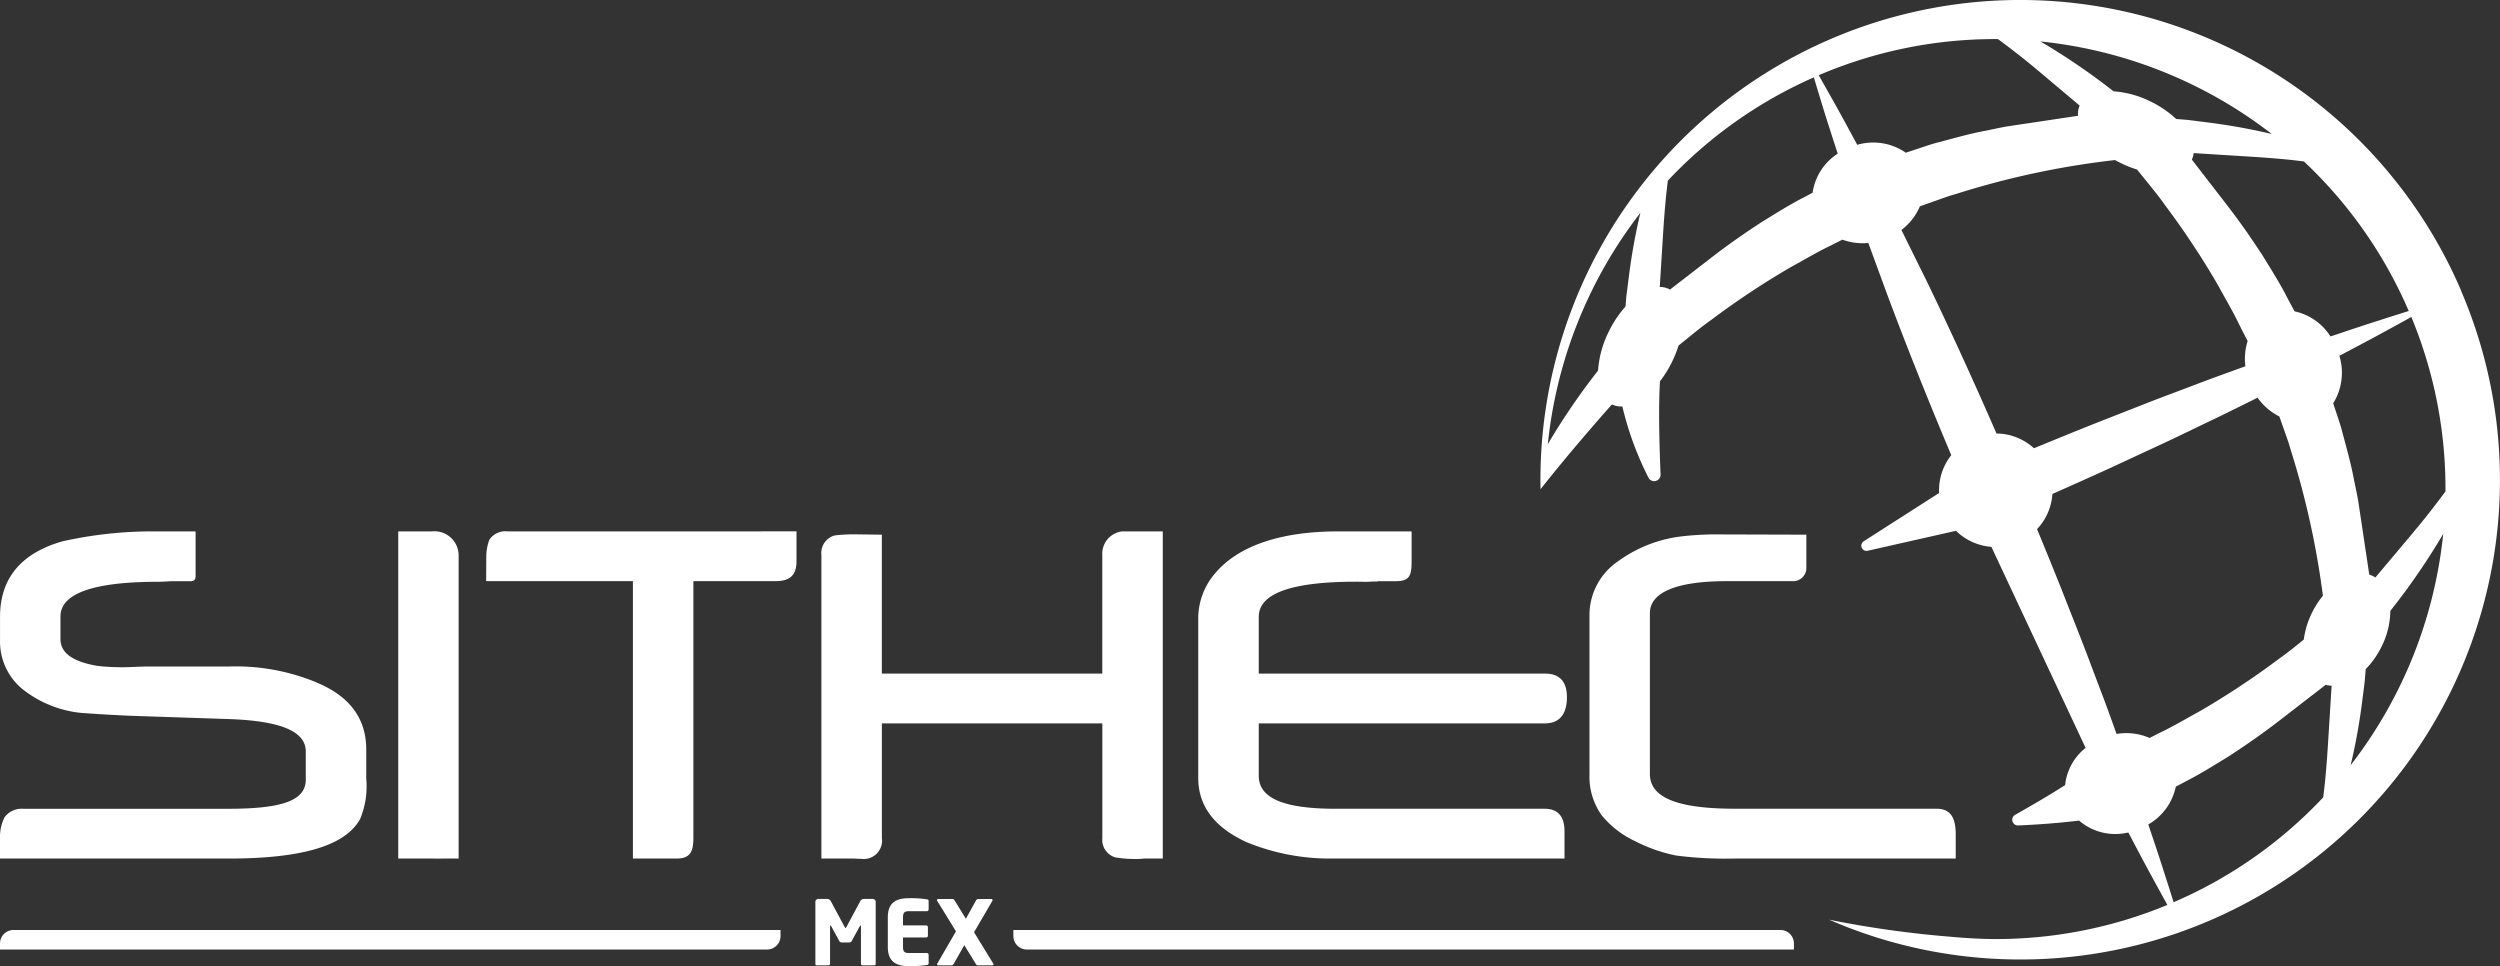 <svg id="logo_sithec_white" data-name="logo sithec white" xmlns="http://www.w3.org/2000/svg" width="191.951" height="74.181" viewBox="0 0 191.951 74.181">
  <rect x="0" y="0" width="191.951" height="74.181" fill="#333333" stroke="none"/>
  <path id="Trazado_780" data-name="Trazado 780" d="M135.2,1545.083a16.176,16.176,0,0,0-6.718-1.227H122.4c-.983,0-1.812.084-2.488.05a14.489,14.489,0,0,1-1.572-.1c-1.857-.327-2.811-.979-2.811-2.058v-1.74c0-1.748,2.511-2.656,7.48-2.656.453,0,.854-.046,1.15-.046h1.379c.263,0,.366-.144.366-.408v-3.414h-3.744a31.718,31.718,0,0,0-6.493.765c-3.222.928-4.779,2.892-4.779,5.8v1.884a4.714,4.714,0,0,0,2,3.869,8.606,8.606,0,0,0,4.255,1.618c.942.068,1.755.119,2.4.153s1.159.059,1.514.072l7.35.245c4.108.137,5.957.97,5.957,2.5v2.149c0,1.57-1.7,2.242-5.948,2.242H112.672a1.633,1.633,0,0,0-1.436.65,3.379,3.379,0,0,0-.35,1.593v1.579h17.531c5.72,0,8.984-1,10.117-3.032a6.527,6.527,0,0,0,.472-3.114v-2.231c0-2.266-1.161-4.046-3.809-5.139" transform="translate(-110.886 -1492.682)" fill="#fff"/>
  <path id="Trazado_781" data-name="Trazado 781" d="M144.02,1533.481h-2.557V1558.6h2.56c.206,0,.43.008.673.008.045,0,.084-.008.127-.008H146.1v-23.3a1.86,1.86,0,0,0-2.085-1.815" transform="translate(-110.886 -1492.682)" fill="#fff"/>
  <path id="Trazado_782" data-name="Trazado 782" d="M197.063,1533.481a1.725,1.725,0,0,0-1.542,1.815v9.106H178.594v-10.667l-2.371-.03c0,.006-.344.013-.515.024-.328.02-.6.044-.755.071a1.394,1.394,0,0,0-1,1.5v23.3h2.372c.206,0,.429.023.672.023a1.41,1.41,0,0,0,1.6-1.6v-8.8h16.927v8.8a1.4,1.4,0,0,0,1.018,1.495,9.729,9.729,0,0,0,1.983.107c.045,0,.123-.023.166-.023h1.474v-25.118Z" transform="translate(-110.886 -1492.682)" fill="#fff"/>
  <path id="Trazado_783" data-name="Trazado 783" d="M229.495,1548.224c1.132,0,1.7-.7,1.7-2.023,0-1.175-.56-1.8-1.679-1.8H207.534v-4.356c0-1.8,2.506-2.7,7.489-2.7.164,0,.376,0,.622.01s.544-.033.885-.02c.013.014.1-.03.249-.03h1.291c1.05,0,1.2-.438,1.2-1.516v-2.306h-5.648c-4.491,0-7.694,1.146-9.441,3.221a5.314,5.314,0,0,0-1.293,3.344v12.367c0,2.2,1.3,3.83,3.729,4.936a16.845,16.845,0,0,0,6.616,1.25h17.776v-2.091c0-1.078-.454-1.731-1.518-1.731H213.442c-3.89,0-5.908-.767-5.908-2.528v-4.025Z" transform="translate(-110.886 -1492.682)" fill="#fff"/>
  <path id="Trazado_784" data-name="Trazado 784" d="M169.362,1533.481H149.835a1.472,1.472,0,0,0-1.372.635,3.73,3.73,0,0,0-.24,1.3l-.01,1.887h11.269v21.3h3.327c1.056,0,1.315-.5,1.315-1.579V1537.3h6.327c1.065,0,1.59-.438,1.59-1.516v-2.306h-2.679Z" transform="translate(-110.886 -1492.682)" fill="#fff"/>
  <path id="Trazado_785" data-name="Trazado 785" d="M249.578,1536.275v-2.54l-7.325-.022c-.385.011-.752.026-1.075.047-.628.041-1.166.095-1.6.163a10.369,10.369,0,0,0-4.442,1.843,5,5,0,0,0-2.209,4.014v12.407a5.076,5.076,0,0,0,.937,3.092,7.3,7.3,0,0,0,2.608,2.007,11.867,11.867,0,0,0,3.126,1.086,29.547,29.547,0,0,0,4.519.227h16.93v-1.845c0-1.243-.365-1.978-1.471-1.978H244.114c-4.354,0-6.549-.814-6.549-2.671v-12.346c0-1.57,1.983-2.456,5.914-2.456h5.014a1.009,1.009,0,0,0,1.085-1.028" transform="translate(-110.886 -1492.682)" fill="#fff"/>
  <path id="Trazado_786" data-name="Trazado 786" d="M299.863,1515.021a36.837,36.837,0,0,0-70.694,15.225c2.146-2.718,4.4-5.295,5.482-6.513h0a1.61,1.61,0,0,0,.8.156,24.312,24.312,0,0,0,2,5.458.492.492,0,0,0,.934-.238c-.087-2.075-.175-5.157-.044-7.153a8.688,8.688,0,0,0,.911-1.463,8.907,8.907,0,0,0,.512-1.279c.225-.18.449-.362.671-.543.6-.485,1.212-.987,1.882-1.458a62.933,62.933,0,0,1,5.972-3.966l.083-.047q.454-.249.9-.5c.707-.4,1.437-.811,2.186-1.17l.887-.447a4.485,4.485,0,0,0,1.991.252l1.422,3.882c1.417,3.8,3.041,7.879,4.826,12.128l.121.286a4.337,4.337,0,0,0-.939,2.7c0,.068.007.135.01.2l-5.791,3.709a.4.4,0,0,0,.3.729l6.784-1.532a4.337,4.337,0,0,0,2.716,1.232l7.235,15.437a4.177,4.177,0,0,0-1.573,2.858c-1.236.791-2.735,1.657-3.84,2.281a.436.436,0,0,0,.234.815c1.225-.052,2.937-.159,4.677-.374a4.262,4.262,0,0,0,3.781.914l.261.492c.6,1.14,1.1,2.088,1.613,3.018.374.689.748,1.371,1.125,2.052a34.357,34.357,0,0,1-13.394,2.62s-1.37,0-3.257-.177a79.291,79.291,0,0,1-9.325-1.31,36.82,36.82,0,0,0,48.532-48.272m-12.076-9.948a34.356,34.356,0,0,1,8.051,11.486q-1.118.35-2.241.712c-1.052.333-2.178.709-3.253,1.071l-.516.171a4.326,4.326,0,0,0-2.758-1.928c-.076-.142-.152-.286-.232-.434-.1-.193-.208-.387-.325-.61-.458-.906-1-1.791-1.581-2.729l-.325-.531c-.927-1.422-1.813-2.678-2.709-3.837l-2.711-3.509a1.527,1.527,0,0,0,.135-.5l4.552.285c.88.055,1.761.126,2.633.209q.641.066,1.28.146m-2.468-2.107a46.107,46.107,0,0,0-4.772-.869l-1.66-.211-.9-.071a8.041,8.041,0,0,0-1.936-1.327,7.6,7.6,0,0,0-2.876-.8,51.427,51.427,0,0,0-5.613-3.828,34.811,34.811,0,0,1,17.761,7.106m-21.019-7.283c1.065.785,2.109,1.6,3.119,2.451l3.15,2.653a1.584,1.584,0,0,0-.125.782l-5.351.8c-.351.056-.717.133-1.1.213-.22.047-.44.092-.68.14-.975.182-1.957.446-3,.726l-.556.148c-.414.1-.874.257-1.361.418l-.936.31-.24.08a4.387,4.387,0,0,0-3.729-.607l-.077-.142c-.559-1.041-1.107-2.044-1.63-2.988l-1.25-2.213a34.326,34.326,0,0,1,13.765-2.774m-27.458,13.337a45.64,45.64,0,0,0-.869,4.771l-.212,1.66-.06.763a8.367,8.367,0,0,0-1.272,1.9,7.826,7.826,0,0,0-.836,3.018,51.731,51.731,0,0,0-3.858,5.651,34.809,34.809,0,0,1,7.107-17.76m12.574-1.2c-.9.459-1.792,1-2.73,1.581l-.53.326c-1.422.926-2.677,1.812-3.837,2.709l-3.208,2.479c-.028-.016-.053-.035-.082-.05a1.575,1.575,0,0,0-.7-.153l.266-4.252c.055-.879.125-1.762.209-2.635.043-.425.093-.852.146-1.278a34.356,34.356,0,0,1,11.208-7.928l.733,2.416c.33,1.053.68,2.149,1.05,3.28l.052.161a4.282,4.282,0,0,0-1.927,3l-.084.044-.564.3m9.264,6.156-1.8-3.641a4.461,4.461,0,0,0,1.423-1.817l1.482-.523c.38-.137.81-.291,1.289-.424A64.279,64.279,0,0,1,273.026,1505l.256-.029c.142.08.287.157.437.23a8.336,8.336,0,0,0,1.255.5l.126.158c.187.236.376.468.565.7.485.6.987,1.212,1.459,1.883a62.576,62.576,0,0,1,3.966,5.973l.047.082c.165.3.334.6.5.9.4.708.812,1.44,1.17,2.19q.117.234.236.466l.417.813a4.558,4.558,0,0,0-.173,1.937l-1.484.539c-.774.281-1.553.565-2.343.869-.461.176-.927.351-1.394.527-.832.312-1.672.628-2.514.96l-3.994,1.568c-1.336.535-2.783,1.124-4.425,1.8l-.079.032a4.33,4.33,0,0,0-2.877-1.132l-.049-.114c-1.848-4.237-3.684-8.237-5.45-11.875m10.392,23.7q-.823-2.054-1.679-4.127l-.1-.241a4.343,4.343,0,0,0,1.18-2.7l.122-.055c1.621-.718,3.057-1.363,4.373-1.964l3.906-1.814c.82-.38,1.627-.77,2.427-1.156.45-.217.9-.433,1.349-.648.753-.356,1.49-.721,2.221-1.083l1.355-.673a4.554,4.554,0,0,0,1.671,1.443l.438,1.241c.137.383.293.815.426,1.3a64.6,64.6,0,0,1,2.481,11.221,6.807,6.807,0,0,0-.831,1.293,6.589,6.589,0,0,0-.638,2.075c-.6.486-1.211.987-1.88,1.458a62.818,62.818,0,0,1-5.973,3.966l-.083.047c-.3.165-.6.335-.9.5-.706.4-1.437.811-2.186,1.169-.148.072-.3.148-.442.223l-.373.191a4.475,4.475,0,0,0-2.537-.308l-.4-1.112c-.28-.774-.565-1.553-.869-2.343q-.264-.695-.529-1.4c-.312-.83-.627-1.668-.957-2.507Zm20.339,14.948c-.043.425-.092.852-.146,1.278a34.357,34.357,0,0,1-11.486,8.051q-.35-1.119-.712-2.239c-.343-1.086-.73-2.242-1.072-3.254l-.16-.477a4.376,4.376,0,0,0,2.112-2.9l.24-.128c.193-.1.387-.208.611-.325.9-.459,1.791-1,2.729-1.581l.53-.326c1.423-.927,2.678-1.813,3.837-2.709l3.556-2.749a2.088,2.088,0,0,0,.461.065l-.291,4.66c-.056.885-.125,1.766-.209,2.635m1.96-1.19a45.644,45.644,0,0,0,.87-4.771l.211-1.66.076-.948a6.606,6.606,0,0,0,1.212-1.719,6.28,6.28,0,0,0,.679-2.753,51.569,51.569,0,0,0,4.06-5.91,34.8,34.8,0,0,1-7.108,17.761m4.832-17.9-2.933,3.485c-.055-.034-.11-.071-.169-.1a1.961,1.961,0,0,0-.3-.117l-.838-5.594c-.056-.349-.132-.713-.212-1.1-.048-.222-.094-.444-.141-.685-.183-.978-.447-1.96-.727-3l-.148-.552c-.1-.414-.257-.874-.417-1.361l-.287-.864a4.445,4.445,0,0,0,.476-3.646l.454-.242c.978-.515,2.016-1.062,3.017-1.614.691-.374,1.373-.748,2.053-1.126a34.364,34.364,0,0,1,2.621,13.394c-.786,1.065-1.6,2.11-2.453,3.12" transform="translate(-110.886 -1492.682)" fill="#fff"/>
  <g id="Grupo_625" data-name="Grupo 625" transform="translate(-110.886 -1492.682)">
    <path id="Trazado_787" data-name="Trazado 787" d="M178,1566.8h-.9a.125.125,0,0,1-.11-.137v-2.86c0-.048-.021-.055-.034-.055s-.034.014-.055.048l-.617,1.132a.221.221,0,0,1-.206.116h-.549a.221.221,0,0,1-.206-.116l-.617-1.132c-.02-.034-.034-.048-.055-.048s-.034.007-.034.055v2.86a.125.125,0,0,1-.11.137h-.9c-.055,0-.116-.021-.116-.1v-4.766a.227.227,0,0,1,.246-.234h.645a.322.322,0,0,1,.3.185l1.049,1.955c.027.055.048.089.075.089s.048-.034.076-.089l1.049-1.955a.322.322,0,0,1,.3-.185h.645a.232.232,0,0,1,.246.241v4.759C178.113,1566.78,178.052,1566.8,178,1566.8Z" fill="#fff"/>
    <path id="Trazado_788" data-name="Trazado 788" d="M182.05,1566.774a8.141,8.141,0,0,1-1.331.089c-.884,0-1.666-.227-1.666-1.475v-2.277c0-1.248.788-1.467,1.673-1.467a8.014,8.014,0,0,1,1.324.089c.1.014.137.048.137.137v.638a.138.138,0,0,1-.137.137h-1.393c-.322,0-.438.11-.438.466v.624h1.776a.138.138,0,0,1,.137.137v.652a.137.137,0,0,1-.137.137h-1.776v.727c0,.357.116.466.438.466h1.393a.138.138,0,0,1,.137.138v.638C182.187,1566.718,182.146,1566.76,182.05,1566.774Z" fill="#fff"/>
    <path id="Trazado_789" data-name="Trazado 789" d="M187.084,1566.8h-1.091a.179.179,0,0,1-.178-.1l-.891-1.447-.8,1.413c-.048.082-.1.137-.171.137h-1.015a.09.09,0,0,1-.1-.089.126.126,0,0,1,.014-.048l1.433-2.476-1.447-2.352a.1.1,0,0,1-.014-.041.1.1,0,0,1,.1-.09h1.1c.075,0,.131.069.171.131l.851,1.385.768-1.385a.222.222,0,0,1,.172-.131H187a.1.1,0,0,1,.1.09.115.115,0,0,1-.013.041l-1.413,2.421,1.474,2.407a.15.15,0,0,1,.021.068C187.173,1566.774,187.139,1566.8,187.084,1566.8Z" fill="#fff"/>
  </g>
  <path id="Trazado_790" data-name="Trazado 790" d="M169.778,1565.588H110.886v-.463a1.038,1.038,0,0,1,1.038-1.038h58.892v.463a1.038,1.038,0,0,1-1.038,1.038" transform="translate(-110.886 -1492.682)" fill="#fff"/>
  <path id="Trazado_791" data-name="Trazado 791" d="M247.586,1564.087H188.694v.463a1.038,1.038,0,0,0,1.038,1.038h58.892v-.463a1.038,1.038,0,0,0-1.038-1.038" transform="translate(-110.886 -1492.682)" fill="#fff"/>
</svg>
